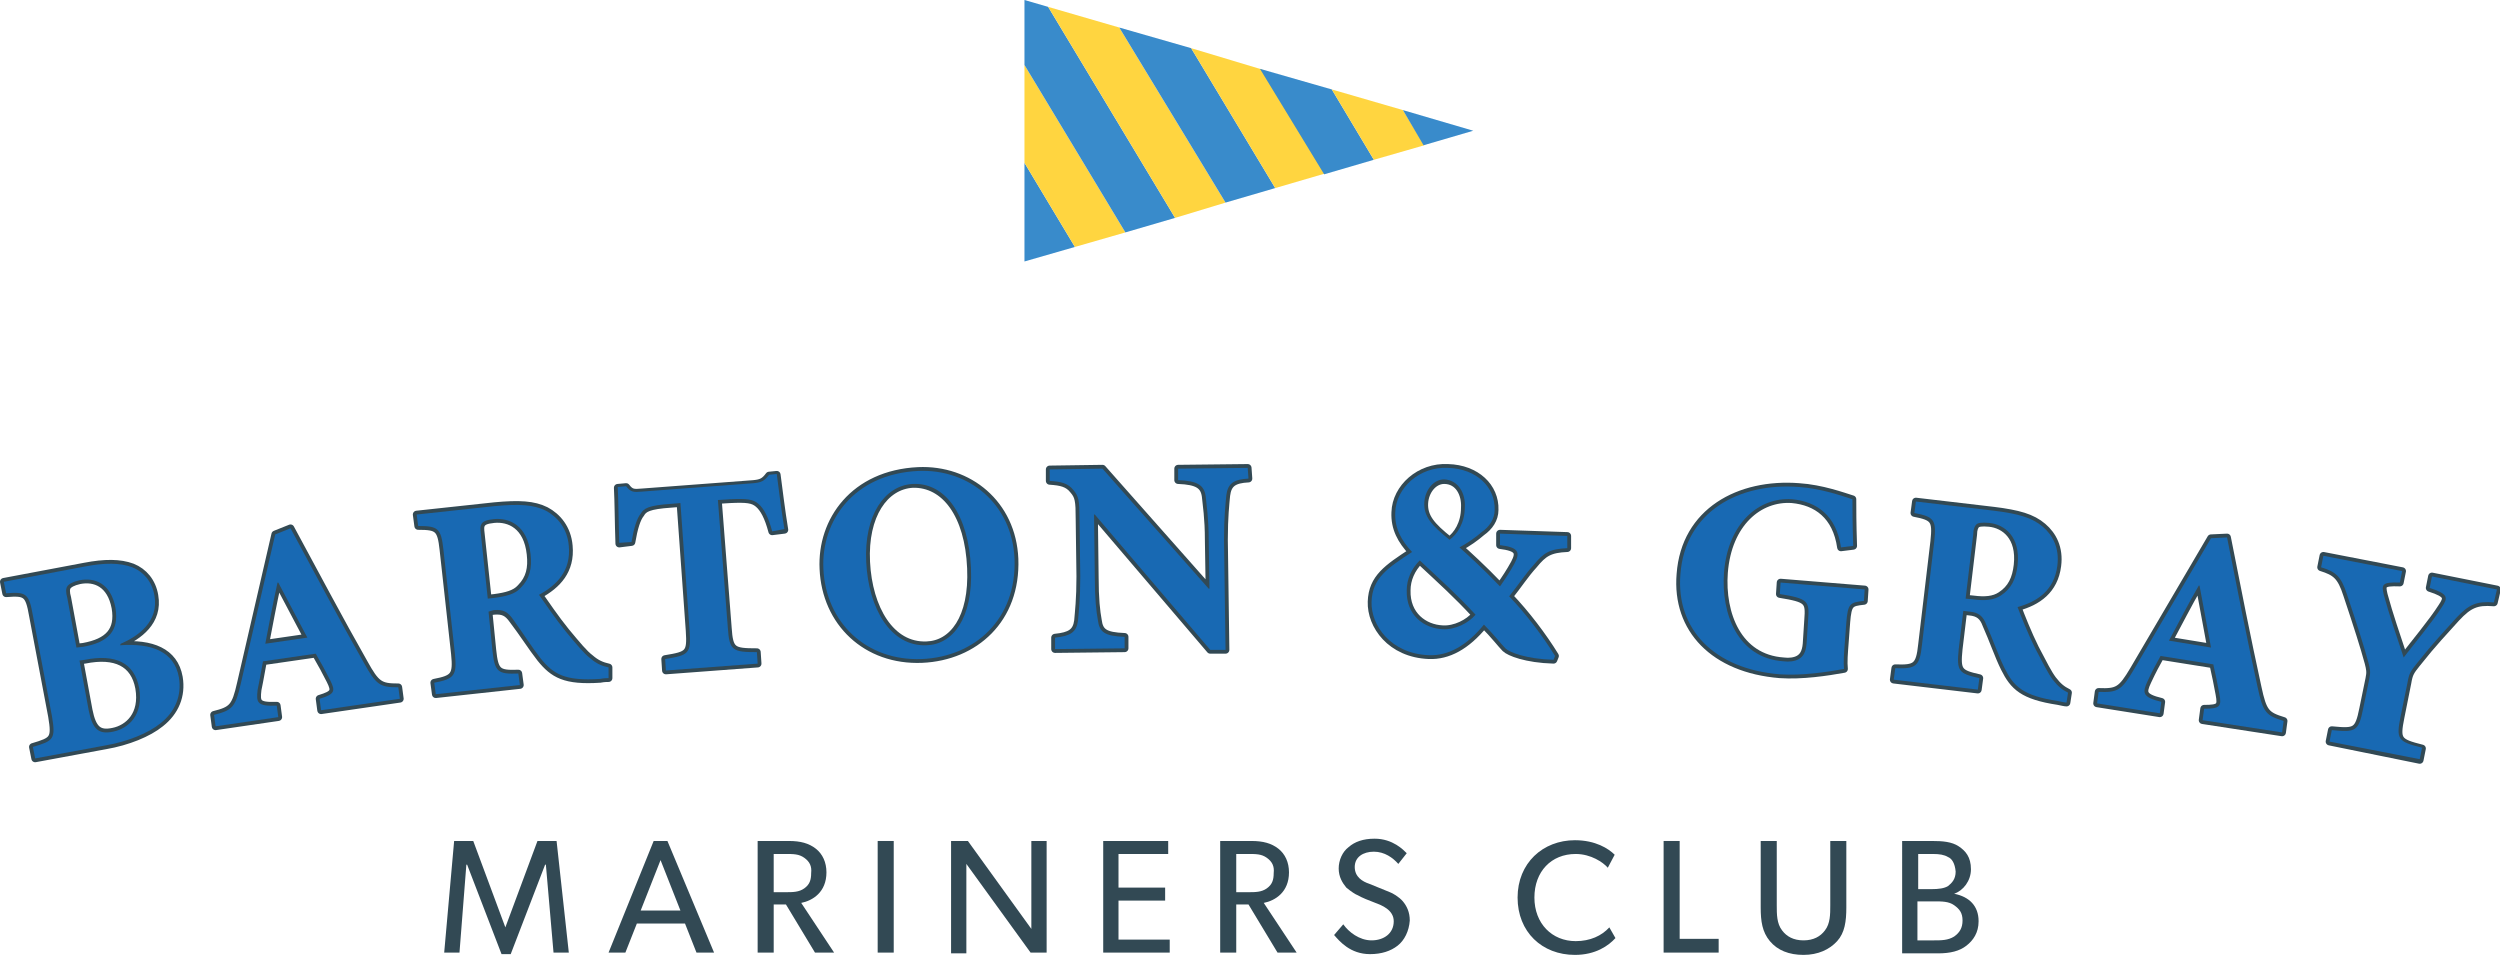 <?xml version="1.0" encoding="utf-8"?>
<!-- Generator: Adobe Illustrator 25.0.1, SVG Export Plug-In . SVG Version: 6.00 Build 0)  -->
<svg version="1.1" id="Layer_1" xmlns="http://www.w3.org/2000/svg" xmlns:xlink="http://www.w3.org/1999/xlink" x="0px" y="0px"
	 viewBox="0 0 327 124.9" style="enable-background:new 0 0 327 124.9;" xml:space="preserve">
<style type="text/css">
	.st0{fill:none;stroke:#324954;stroke-linecap:round;stroke-linejoin:round;stroke-miterlimit:10;}
	.st1{fill:#324954;}
	.st2{fill:#1869B3;}
	.st3{fill:#398BCB;}
	.st4{fill:#FFD540;}
</style>
<g>
	<path class="st0" d="M15.7,84.4c4.1-0.3,7.1,0.8,7.7,4.2c0.4,2.4-0.5,4.5-2.4,6c-1.6,1.3-4.3,2.4-7.2,2.9l-9.2,1.7l-0.3-1.5
		c2.7-0.8,3-1,2.5-4L4.3,80.5c-0.5-2.9-0.9-3.1-3.5-2.9l-0.3-1.5l10.6-2c2.6-0.5,4.6-0.5,6.2,0.1c1.5,0.6,2.6,1.9,2.9,3.7
		c0.6,3.4-2.1,5.3-4.4,6.3L15.7,84.4z M10.9,84.6c3.3-0.6,4.7-2.1,4.2-5.1c-0.6-3.2-2.7-4-4.7-3.6c-0.9,0.2-1.4,0.5-1.6,0.8
		c-0.2,0.3-0.2,0.8,0,1.5l1.2,6.5L10.9,84.6z M11.6,92.9c0.5,2.5,1.3,3.2,3.2,2.8c2-0.4,4-2.2,3.4-5.7c-0.6-3.3-3.1-4.5-7.1-3.7
		l-0.7,0.1L11.6,92.9z"/>
	<path class="st0" d="M42,92.9l-0.2-1.5c2-0.6,2.1-1,1.4-2.4c-0.5-1-1.2-2.3-1.9-3.5l-6.9,1c-0.2,1-0.4,2.3-0.7,3.7
		c-0.2,1.7-0.1,2.2,2.5,2.1l0.2,1.5l-8.2,1.2l-0.2-1.5c2.4-0.6,2.8-1,3.5-4.1L36,69.9l2-0.8c3.2,5.9,6.3,11.8,9.6,17.6
		c1.6,2.9,2.1,3.2,4.5,3.2l0.2,1.5L42,92.9z M36.4,76.2l-0.1,0c-0.6,2.7-1.1,5.4-1.6,8l5.5-0.8L36.4,76.2z"/>
	<path class="st0" d="M79.6,88.7c-0.2,0-0.6,0-1.1,0.1c-4.6,0.3-6.1-0.6-7.8-2.7c-1.1-1.4-2.3-3.3-3.6-5c-0.7-1-1.3-1.3-2.5-1.2
		L63.9,80l0.5,5c0.3,2.9,0.7,3.2,3.4,3.1l0.2,1.5l-11,1.2l-0.2-1.5c2.6-0.5,3-0.9,2.7-3.8l-1.5-13.6c-0.3-2.8-0.7-3.1-3.3-3.1
		l-0.2-1.5l10.2-1.1c3.2-0.3,5.1-0.2,6.7,0.6c1.5,0.8,2.8,2.3,3,4.6c0.3,3.2-1.5,5.1-3.9,6.4c0.7,1,2.2,3.2,3.5,4.8
		c1.5,1.8,2.4,2.9,3.2,3.5c0.8,0.7,1.5,1,2.4,1.2L79.6,88.7z M64.7,78.2c1.5-0.2,2.7-0.5,3.4-1.3c1.2-1.2,1.5-2.6,1.3-4.4
		c-0.4-3.8-2.8-4.8-4.8-4.6c-1,0.1-1.4,0.3-1.6,0.6c-0.2,0.3-0.2,0.6-0.1,1.4l0.9,8.4L64.7,78.2z"/>
	<path class="st0" d="M101,69.5c-0.5-1.9-1.1-3-1.8-3.6c-0.7-0.6-1.5-0.7-3.7-0.6l-1.6,0.1l1.3,16.7c0.2,3,0.6,3.2,3.8,3.2l0.1,1.5
		l-12,0.9l-0.1-1.5c3.1-0.5,3.4-0.7,3.2-3.7L89,65.8l-1.2,0.1c-3,0.2-3.6,0.6-4,1.3c-0.5,0.6-0.9,1.9-1.2,3.7L81,71.1
		c-0.1-2.8-0.1-5.5-0.2-7.3l1.1-0.1c0.6,0.8,1,0.8,2.1,0.7l14.6-1.1c1-0.1,1.4-0.3,2-1.1l1-0.1c0.2,1.5,0.6,4.8,1,7.2L101,69.5z"/>
	<path class="st0" d="M120.1,61.6c6.6-0.3,12.3,4.3,12.6,11.5c0.3,7.9-5.2,12.8-12.1,13.1c-7.3,0.3-12.6-4.8-12.9-11.8
		C107.4,68.1,111.7,62,120.1,61.6L120.1,61.6z M119.4,63.3c-3.7,0.2-6.4,4.1-6.1,10.2c0.3,6.1,3.2,11.1,7.9,10.9
		c3.4-0.1,6.1-3.5,5.8-10.1C126.7,67.3,123.6,63.2,119.4,63.3L119.4,63.3z"/>
	<path class="st0" d="M163.3,62.6c-1.9,0.1-2.7,0.6-2.9,2.2c-0.1,1.1-0.3,2.8-0.3,5.8l0.2,14.4l-2,0l-15.1-17.7l-0.1,0l0.1,8.1
		c0,3,0.2,4.6,0.4,5.7c0.2,1.6,0.9,2.1,3.5,2.2l0,1.5l-9.1,0.1l0-1.5c2-0.2,2.8-0.7,3-2.2c0.1-1.2,0.3-2.8,0.3-5.8l-0.1-7.5
		c0-2.4-0.1-3-0.8-3.8c-0.7-0.9-1.6-1.1-3.1-1.2l0-1.5l6.9-0.1L158.1,77l0.1,0l-0.1-6.3c0-3-0.3-4.7-0.4-5.8c-0.2-1.4-1-2-3.6-2.1
		l0-1.5l9.1-0.1L163.3,62.6z"/>
	<path class="st0" d="M205,71.7c-2.3,0.1-3.1,0.6-4.4,2.2c-1.1,1.2-2,2.6-3.2,4.1c2.2,2.3,4.4,5.2,6,7.8l-0.2,0.5
		c-3.6-0.1-5.8-1-6.3-1.5c-0.5-0.5-1.5-1.8-2.8-3.1c-2.3,2.8-4.7,4.1-7.2,4c-5-0.2-7.6-3.9-7.5-7c0.1-3.1,2.1-4.4,5.3-6.5
		c-1.4-1.5-2.3-3.1-2.2-5.2c0.1-3.2,3.2-6,6.9-5.8c3.7,0.1,6.2,2.5,6.1,5.5c0,1.2-0.7,2.2-1.7,2.9c-0.8,0.7-1.8,1.4-2.9,2
		c1,0.9,3,2.7,5.3,5.1c0.7-1,1.3-1.9,1.9-3c0.8-1.5,0.5-2.1-1.9-2.4l0-1.5l8.8,0.3L205,71.7z M188.7,82.3c1.6,0.1,3.4-0.8,4.3-1.9
		c-2.5-2.7-4.3-4.3-7.3-7.1c-1.1,1.1-1.7,2.5-1.7,3.9C183.9,80.5,186.3,82.2,188.7,82.3L188.7,82.3z M188.9,62.8
		c-1.4,0-2.5,1.4-2.6,3c-0.1,1.8,0.9,3,3.3,4.9c1-0.7,2-2.2,2-4.3C191.7,64.6,190.8,62.8,188.9,62.8L188.9,62.8z"/>
	<path class="st0" d="M243.8,78.6c-1.8,0.2-2.1,0.3-2.3,2.8l-0.2,2.7c-0.1,1.3-0.2,2.5-0.1,3.4c-2.2,0.4-5.5,0.9-8.4,0.7
		c-8.6-0.7-13.6-5.9-13-13.1c0.6-8.2,7.7-12,15.5-11.4c3,0.2,5.7,1.2,7,1.6c0,1.2,0,3.1,0.1,6.1l-1.6,0.2c-0.6-4.2-3.2-6-6.4-6.3
		c-4.3-0.3-8.4,3.1-8.9,9.6c-0.4,5.4,1.8,11.2,7.8,11.6c0.7,0.1,1.5,0,2-0.3c0.5-0.3,0.9-0.8,1-2l0.2-3.1c0.2-2.5,0-2.8-3.7-3.4
		l0.1-1.5l11,0.9L243.8,78.6z"/>
	<path class="st0" d="M270.3,91.9c-0.2,0-0.6-0.1-1.1-0.2c-4.6-0.7-5.8-1.9-7-4.3c-0.8-1.6-1.5-3.7-2.4-5.7c-0.4-1.1-1-1.6-2.2-1.7
		l-0.8-0.1l-0.6,5c-0.3,2.9,0,3.2,2.7,3.8l-0.2,1.5l-11-1.3l0.2-1.5c2.7,0.1,3.2-0.2,3.5-3.1l1.6-13.5c0.3-2.8,0-3.2-2.6-3.7
		l0.2-1.5l10.2,1.2c3.2,0.4,5,0.9,6.4,2.1c1.3,1.1,2.2,2.8,1.9,5.1c-0.4,3.2-2.6,4.7-5.2,5.4c0.4,1.1,1.4,3.6,2.3,5.4
		c1.1,2.1,1.7,3.3,2.3,4.1c0.7,0.9,1.2,1.3,2,1.7L270.3,91.9z M258.1,78.4c1.5,0.2,2.7,0.1,3.6-0.5c1.4-0.9,2-2.2,2.2-4
		c0.4-3.7-1.7-5.3-3.7-5.5c-1-0.1-1.5,0-1.7,0.2c-0.2,0.2-0.4,0.6-0.4,1.3l-1,8.4L258.1,78.4z"/>
	<path class="st0" d="M288.1,94.2l0.2-1.5c2.1,0,2.3-0.3,2-1.9c-0.2-1.1-0.5-2.6-0.8-3.9l-6.9-1.1c-0.5,0.9-1.1,2-1.7,3.3
		c-0.7,1.5-0.7,2.1,1.8,2.7l-0.2,1.5l-8.2-1.3l0.2-1.5c2.5,0.1,3-0.2,4.6-2.9l10.1-17.2l2.1-0.1c1.3,6.6,2.6,13.2,4,19.6
		c0.7,3.3,1.1,3.7,3.4,4.4l-0.2,1.5L288.1,94.2z M287.7,76.6l-0.1,0c-1.4,2.4-2.6,4.8-3.9,7.2l5.5,0.9L287.7,76.6z"/>
	<path class="st0" d="M326.2,78.8c-2.3-0.2-3.3,0.3-4.9,2c-1.6,1.8-2.9,3.1-5.2,6c-0.8,1-1,1.3-1.2,2.5l-0.9,4.5
		c-0.6,3-0.4,3.3,2.8,4.1l-0.3,1.5L304.7,97l0.3-1.5c3.1,0.3,3.5,0.2,4.1-2.8l0.8-3.9c0.2-0.9,0.1-1.3-0.1-2.1
		c-0.6-2.2-1.4-4.7-2.8-8.9c-0.8-2.5-1.5-3-3.4-3.6l0.3-1.5l10.3,2l-0.3,1.5c-2.4-0.1-2.4,0.3-2.1,1.6c0.7,2.6,1.7,5.5,2.6,8.2
		c1.3-1.7,3.8-4.7,5-6.6c0.8-1.2,0.9-1.7-1.6-2.5l0.3-1.5l8.5,1.7L326.2,78.8z"/>
</g>
<g>
	<path class="st1" d="M74.4,124.6h-2l-1-11.5h-0.1l-4.5,11.7h-1.2l-4.5-11.7h-0.1l-0.9,11.5h-2l1.3-14.6h2.5l4.2,11.3h0l4.2-11.3
		h2.5L74.4,124.6z"/>
	<path class="st1" d="M93.4,124.6h-2.3l-1.5-3.8h-6.3l-1.5,3.8h-2.2l5.9-14.6h1.8L93.4,124.6z M89,119.1l-2.6-6.6l-2.6,6.6H89z"/>
	<path class="st1" d="M109.1,124.6h-2.5l-3.8-6.3h-1.6v6.3h-2.1V110h4.1c1.5,0,2.6,0.3,3.5,1c0.9,0.7,1.4,1.8,1.4,3.1
		c0,2.6-1.8,3.7-3.3,4L109.1,124.6z M105.2,112.2c-0.7-0.5-1.4-0.5-2.5-0.5h-1.5v5h1.5c1,0,1.8,0,2.5-0.5c0.7-0.5,0.9-1.1,0.9-2
		C106.2,113.3,105.9,112.7,105.2,112.2z"/>
	<path class="st1" d="M116.9,124.6h-2.1V110h2.1V124.6z"/>
	<path class="st1" d="M136.8,124.6h-2l-8.4-11.6c0,0,0,2,0,3.9v7.8h-2V110h2.2l8.3,11.5c0,0,0-1.8,0-3.7V110h2V124.6z"/>
	<path class="st1" d="M153,124.6h-8.7V110h8.5v1.7h-6.5v4.4h6.1v1.7h-6.1v5.1h6.7V124.6z"/>
	<path class="st1" d="M169.6,124.6h-2.5l-3.8-6.3h-1.6v6.3h-2.1V110h4.1c1.5,0,2.6,0.3,3.5,1c0.9,0.7,1.4,1.8,1.4,3.1
		c0,2.6-1.8,3.7-3.3,4L169.6,124.6z M165.7,112.2c-0.7-0.5-1.4-0.5-2.5-0.5h-1.5v5h1.5c1,0,1.8,0,2.5-0.5c0.7-0.5,0.9-1.1,0.9-2
		C166.7,113.3,166.4,112.7,165.7,112.2z"/>
	<path class="st1" d="M182.8,123.7c-0.9,0.7-2.1,1.1-3.6,1.1c-2.6,0-4-1.7-4.7-2.5l1.2-1.4c0.7,1,2.1,2.1,3.7,2.1
		c1.6,0,2.9-0.9,2.9-2.5c0-1.5-1.6-2.1-2.4-2.4c-0.8-0.3-1.8-0.7-2.3-1c-0.3-0.1-0.9-0.5-1.5-1c-0.5-0.6-1-1.4-1-2.5
		s0.5-2.2,1.3-2.8c0.8-0.7,1.9-1.1,3.4-1.1c2.4,0,3.8,1.5,4.2,1.9l-1.1,1.4c-0.7-0.8-1.8-1.6-3.2-1.6c-1.4,0-2.5,0.7-2.5,2
		s1,1.9,1.9,2.2l2.7,1.1c0.3,0.1,1.2,0.6,1.7,1.2c0.5,0.6,0.9,1.4,0.9,2.5C184.3,121.8,183.7,123,182.8,123.7z"/>
	<path class="st1" d="M211.3,122.7c-0.9,1-2.6,2.2-5.3,2.2c-4.3,0-7.5-3-7.5-7.5s3.3-7.5,7.5-7.5c2.7,0,4.4,1.1,5.2,1.9l-0.9,1.7
		c-0.6-0.7-2.2-1.8-4.2-1.8c-3.2,0-5.4,2.3-5.4,5.7s2.3,5.7,5.4,5.7c1.9,0,3.4-0.7,4.4-1.8L211.3,122.7z"/>
	<path class="st1" d="M224.8,124.6h-7.2V110h2.1v12.8h5.1V124.6z"/>
	<path class="st1" d="M241.5,118.7c0,1.8-0.2,3.3-1.2,4.4c-1,1.1-2.5,1.8-4.4,1.8c-1.9,0-3.4-0.6-4.4-1.8c-1-1.2-1.2-2.6-1.2-4.4
		V110h2.1v8.4c0,1.2,0,2.4,0.7,3.3c0.6,0.8,1.5,1.3,2.8,1.3c1.3,0,2.2-0.5,2.8-1.3c0.7-0.9,0.7-2.1,0.7-3.3V110h2.1V118.7z"/>
	<path class="st1" d="M257.2,123.7c-0.9,0.7-2.1,1-3.7,1h-4.7V110h3.9c1.4,0,2.6,0.1,3.5,0.7c0.9,0.6,1.6,1.4,1.6,3
		c0,1.5-1,2.8-2.2,3.2v0c2,0.4,3.2,1.6,3.2,3.6C258.8,122,258.1,123,257.2,123.7z M254.8,112.1c-0.5-0.3-1.1-0.4-2-0.4h-1.9v4.6h1.7
		c1,0,1.7-0.1,2.2-0.4c0.5-0.4,1-0.9,1-1.9C255.7,112.9,255.3,112.3,254.8,112.1z M255.6,118.4c-0.7-0.5-1.6-0.5-2.6-0.5h-2.2v5.1
		h2.2c0.9,0,1.8,0,2.6-0.5c0.7-0.5,1.1-1.1,1.1-2.1S256.3,118.9,255.6,118.4z"/>
</g>
<g>
	<path class="st2" d="M15.7,84.4c4.1-0.3,7.1,0.8,7.7,4.2c0.4,2.4-0.5,4.5-2.4,6c-1.6,1.3-4.3,2.4-7.2,2.9l-9.2,1.7l-0.3-1.5
		c2.7-0.8,3-1,2.5-4L4.3,80.5c-0.5-2.9-0.9-3.1-3.5-2.9l-0.3-1.5l10.6-2c2.6-0.5,4.6-0.5,6.2,0.1c1.5,0.6,2.6,1.9,2.9,3.7
		c0.6,3.4-2.1,5.3-4.4,6.3L15.7,84.4z M10.9,84.6c3.3-0.6,4.7-2.1,4.2-5.1c-0.6-3.2-2.7-4-4.7-3.6c-0.9,0.2-1.4,0.5-1.6,0.8
		c-0.2,0.3-0.2,0.8,0,1.5l1.2,6.5L10.9,84.6z M11.6,92.9c0.5,2.5,1.3,3.2,3.2,2.8c2-0.4,4-2.2,3.4-5.7c-0.6-3.3-3.1-4.5-7.1-3.7
		l-0.7,0.1L11.6,92.9z"/>
	<path class="st2" d="M42,92.9l-0.2-1.5c2-0.6,2.1-1,1.4-2.4c-0.5-1-1.2-2.3-1.9-3.5l-6.9,1c-0.2,1-0.4,2.3-0.7,3.7
		c-0.2,1.7-0.1,2.2,2.5,2.1l0.2,1.5l-8.2,1.2l-0.2-1.5c2.4-0.6,2.8-1,3.5-4.1L36,69.9l2-0.8c3.2,5.9,6.3,11.8,9.6,17.6
		c1.6,2.9,2.1,3.2,4.5,3.2l0.2,1.5L42,92.9z M36.4,76.2l-0.1,0c-0.6,2.7-1.1,5.4-1.6,8l5.5-0.8L36.4,76.2z"/>
	<path class="st2" d="M79.6,88.7c-0.2,0-0.6,0-1.1,0.1c-4.6,0.3-6.1-0.6-7.8-2.7c-1.1-1.4-2.3-3.3-3.6-5.1c-0.7-1-1.3-1.3-2.5-1.2
		L63.9,80l0.5,5c0.3,2.9,0.7,3.2,3.4,3.1l0.2,1.5l-11,1.2l-0.2-1.5c2.6-0.5,3-0.9,2.7-3.8l-1.5-13.6c-0.3-2.8-0.7-3.1-3.3-3.1
		l-0.2-1.5l10.2-1.1c3.2-0.3,5.1-0.2,6.7,0.6c1.5,0.8,2.8,2.3,3,4.6c0.3,3.2-1.5,5.1-3.9,6.4c0.7,1,2.2,3.2,3.5,4.8
		c1.5,1.8,2.4,2.9,3.2,3.5c0.8,0.7,1.5,1,2.4,1.2L79.6,88.7z M64.7,78.2c1.5-0.2,2.7-0.5,3.4-1.3c1.2-1.2,1.5-2.6,1.3-4.4
		c-0.4-3.8-2.8-4.8-4.8-4.6c-1,0.1-1.4,0.3-1.6,0.6c-0.2,0.3-0.2,0.6-0.1,1.4l0.9,8.4L64.7,78.2z"/>
	<path class="st2" d="M101,69.5c-0.5-1.9-1.1-3-1.8-3.6c-0.7-0.6-1.5-0.7-3.7-0.6l-1.6,0.1l1.3,16.7c0.2,3,0.6,3.2,3.8,3.2l0.1,1.5
		l-12,0.9l-0.1-1.5c3.1-0.5,3.4-0.7,3.2-3.7L89,65.8l-1.2,0.1c-3,0.2-3.6,0.6-4,1.3c-0.5,0.6-0.9,1.9-1.2,3.7L81,71
		c-0.1-2.8-0.1-5.5-0.2-7.3l1.1-0.1c0.6,0.8,1,0.8,2.1,0.7l14.6-1.1c1-0.1,1.4-0.3,2-1.1l1-0.1c0.2,1.5,0.6,4.8,1,7.2L101,69.5z"/>
	<path class="st2" d="M120.1,61.6c6.6-0.3,12.3,4.3,12.6,11.5c0.3,7.9-5.2,12.8-12.1,13.1c-7.3,0.3-12.6-4.8-12.9-11.8
		C107.4,68.1,111.7,62,120.1,61.6L120.1,61.6z M119.4,63.3c-3.7,0.2-6.4,4.1-6.1,10.2c0.3,6.1,3.2,11.1,7.9,10.9
		c3.4-0.1,6.1-3.5,5.8-10.1C126.7,67.3,123.6,63.1,119.4,63.3L119.4,63.3z"/>
	<path class="st2" d="M163.3,62.6c-1.9,0.1-2.7,0.6-2.9,2.2c-0.1,1.1-0.3,2.8-0.3,5.8l0.2,14.4l-2,0l-15.1-17.7l-0.1,0l0.1,8.1
		c0,3,0.2,4.6,0.4,5.7c0.2,1.6,0.9,2.1,3.5,2.2l0,1.5l-9.1,0.1l0-1.5c2-0.2,2.8-0.7,3-2.2c0.1-1.2,0.3-2.8,0.3-5.8l-0.1-7.5
		c0-2.4-0.1-3-0.8-3.8c-0.7-0.9-1.6-1.1-3.1-1.2l0-1.5l6.9-0.1L158.1,77l0.1,0l-0.1-6.3c0-3-0.3-4.7-0.4-5.8c-0.2-1.4-1-2-3.6-2.1
		l0-1.5l9.1-0.1L163.3,62.6z"/>
	<path class="st2" d="M205,71.7c-2.3,0.1-3.1,0.6-4.4,2.2c-1.1,1.2-2,2.6-3.2,4.1c2.2,2.3,4.4,5.2,6,7.8l-0.2,0.5
		c-3.6-0.1-5.8-1-6.3-1.5c-0.5-0.5-1.5-1.8-2.8-3.1c-2.3,2.8-4.7,4.1-7.2,4c-5-0.2-7.6-3.9-7.5-7c0.1-3.1,2.1-4.4,5.3-6.5
		c-1.4-1.5-2.3-3.1-2.2-5.2c0.1-3.2,3.2-6,6.9-5.8c3.7,0.1,6.2,2.5,6.1,5.5c0,1.2-0.7,2.2-1.7,2.9c-0.8,0.7-1.8,1.4-2.9,2
		c1,0.9,3,2.7,5.3,5.1c0.7-1,1.3-1.9,1.9-3c0.8-1.5,0.5-2.1-1.9-2.4l0-1.5l8.8,0.3L205,71.7z M188.7,82.3c1.6,0.1,3.4-0.8,4.3-1.9
		c-2.5-2.7-4.3-4.3-7.3-7.1c-1.1,1.1-1.7,2.5-1.7,3.9C183.9,80.5,186.3,82.2,188.7,82.3L188.7,82.3z M188.9,62.7
		c-1.4,0-2.5,1.4-2.6,3c-0.1,1.8,0.9,3,3.3,4.9c1-0.7,2-2.2,2-4.3C191.7,64.6,190.8,62.8,188.9,62.7L188.9,62.7z"/>
	<path class="st2" d="M243.8,78.6c-1.8,0.2-2.1,0.3-2.3,2.8l-0.2,2.7c-0.1,1.3-0.2,2.5-0.1,3.4c-2.2,0.4-5.5,0.9-8.4,0.7
		c-8.6-0.7-13.6-5.9-13-13.1c0.6-8.2,7.7-12,15.5-11.4c3,0.2,5.7,1.2,7,1.6c0,1.2,0,3.1,0.1,6.1l-1.6,0.2c-0.6-4.2-3.2-6-6.4-6.3
		c-4.3-0.3-8.4,3.1-8.9,9.6c-0.4,5.4,1.8,11.2,7.8,11.6c0.7,0.1,1.5,0,2-0.3c0.5-0.3,0.9-0.8,1-2l0.2-3.1c0.2-2.5,0-2.8-3.7-3.4
		l0.1-1.5l11,0.9L243.8,78.6z"/>
	<path class="st2" d="M270.3,91.9c-0.2,0-0.6-0.1-1.1-0.2c-4.6-0.7-5.8-1.9-7-4.3c-0.8-1.6-1.5-3.7-2.4-5.7c-0.4-1.1-1-1.6-2.2-1.7
		l-0.8-0.1l-0.6,5c-0.3,2.9,0,3.2,2.7,3.8l-0.2,1.5l-11-1.3l0.2-1.5c2.7,0.1,3.2-0.2,3.5-3.1l1.6-13.5c0.3-2.8,0-3.2-2.6-3.7
		l0.2-1.5l10.2,1.2c3.2,0.4,5,0.9,6.4,2.1c1.3,1.1,2.2,2.8,1.9,5.1c-0.4,3.2-2.6,4.7-5.2,5.4c0.4,1.1,1.4,3.6,2.3,5.4
		c1.1,2.1,1.7,3.3,2.3,4.1c0.7,0.9,1.2,1.3,2,1.7L270.3,91.9z M258.1,78.4c1.5,0.2,2.7,0.1,3.6-0.5c1.4-0.9,2-2.2,2.2-4
		c0.4-3.7-1.7-5.3-3.7-5.5c-1-0.1-1.5,0-1.7,0.2c-0.2,0.2-0.4,0.6-0.4,1.3l-1,8.4L258.1,78.4z"/>
	<path class="st2" d="M288.1,94.2l0.2-1.5c2.1,0,2.3-0.3,2-1.9c-0.2-1.1-0.5-2.6-0.8-3.9l-6.9-1.1c-0.5,0.9-1.1,2-1.7,3.3
		c-0.7,1.5-0.7,2.1,1.8,2.7l-0.2,1.5l-8.2-1.3l0.2-1.5c2.5,0.1,3-0.2,4.6-2.9l10.1-17.2l2.1-0.1c1.3,6.6,2.6,13.2,4,19.6
		c0.7,3.3,1.1,3.7,3.4,4.4l-0.2,1.5L288.1,94.2z M287.7,76.6l-0.1,0c-1.4,2.4-2.6,4.8-3.9,7.2l5.5,0.9L287.7,76.6z"/>
	<path class="st2" d="M326.2,78.8c-2.3-0.2-3.3,0.3-4.9,2c-1.6,1.8-2.9,3.1-5.2,6c-0.8,1-1,1.3-1.2,2.5l-0.9,4.4
		c-0.6,3-0.4,3.3,2.8,4.1l-0.3,1.5L304.7,97l0.3-1.5c3.1,0.3,3.5,0.2,4.1-2.8l0.8-3.9c0.2-0.9,0.1-1.3-0.1-2.1
		c-0.6-2.2-1.4-4.7-2.8-8.9c-0.8-2.5-1.5-3-3.4-3.6l0.3-1.5l10.3,2l-0.3,1.5c-2.4-0.1-2.4,0.3-2.1,1.6c0.7,2.6,1.7,5.5,2.6,8.2
		c1.3-1.7,3.8-4.7,5-6.6c0.8-1.2,0.9-1.7-1.6-2.5l0.3-1.5l8.5,1.7L326.2,78.8z"/>
</g>
<polygon class="st3" points="134,34.2 134,21.3 140.6,32.3 "/>
<polygon class="st4" points="140.6,32.3 134,21.3 134,8.5 147.2,30.4 "/>
<polygon class="st3" points="147.2,30.4 134,8.5 134,0 137.1,0.9 153.7,28.5 "/>
<polygon class="st4" points="160.3,26.5 153.7,28.5 137.1,0.9 146.4,3.6 "/>
<polygon class="st3" points="160.3,26.5 146.4,3.6 155.8,6.3 166.8,24.6 "/>
<polygon class="st4" points="166.8,24.6 155.8,6.3 165.1,9.1 173.3,22.7 "/>
<polygon class="st3" points="173.2,22.8 164.8,9 174.2,11.7 179.7,20.9 "/>
<polygon class="st4" points="179.7,20.9 174.2,11.7 183.5,14.4 186.3,19 "/>
<polygon class="st3" points="192.7,17.1 186.2,19 183.5,14.4 "/>
</svg>
